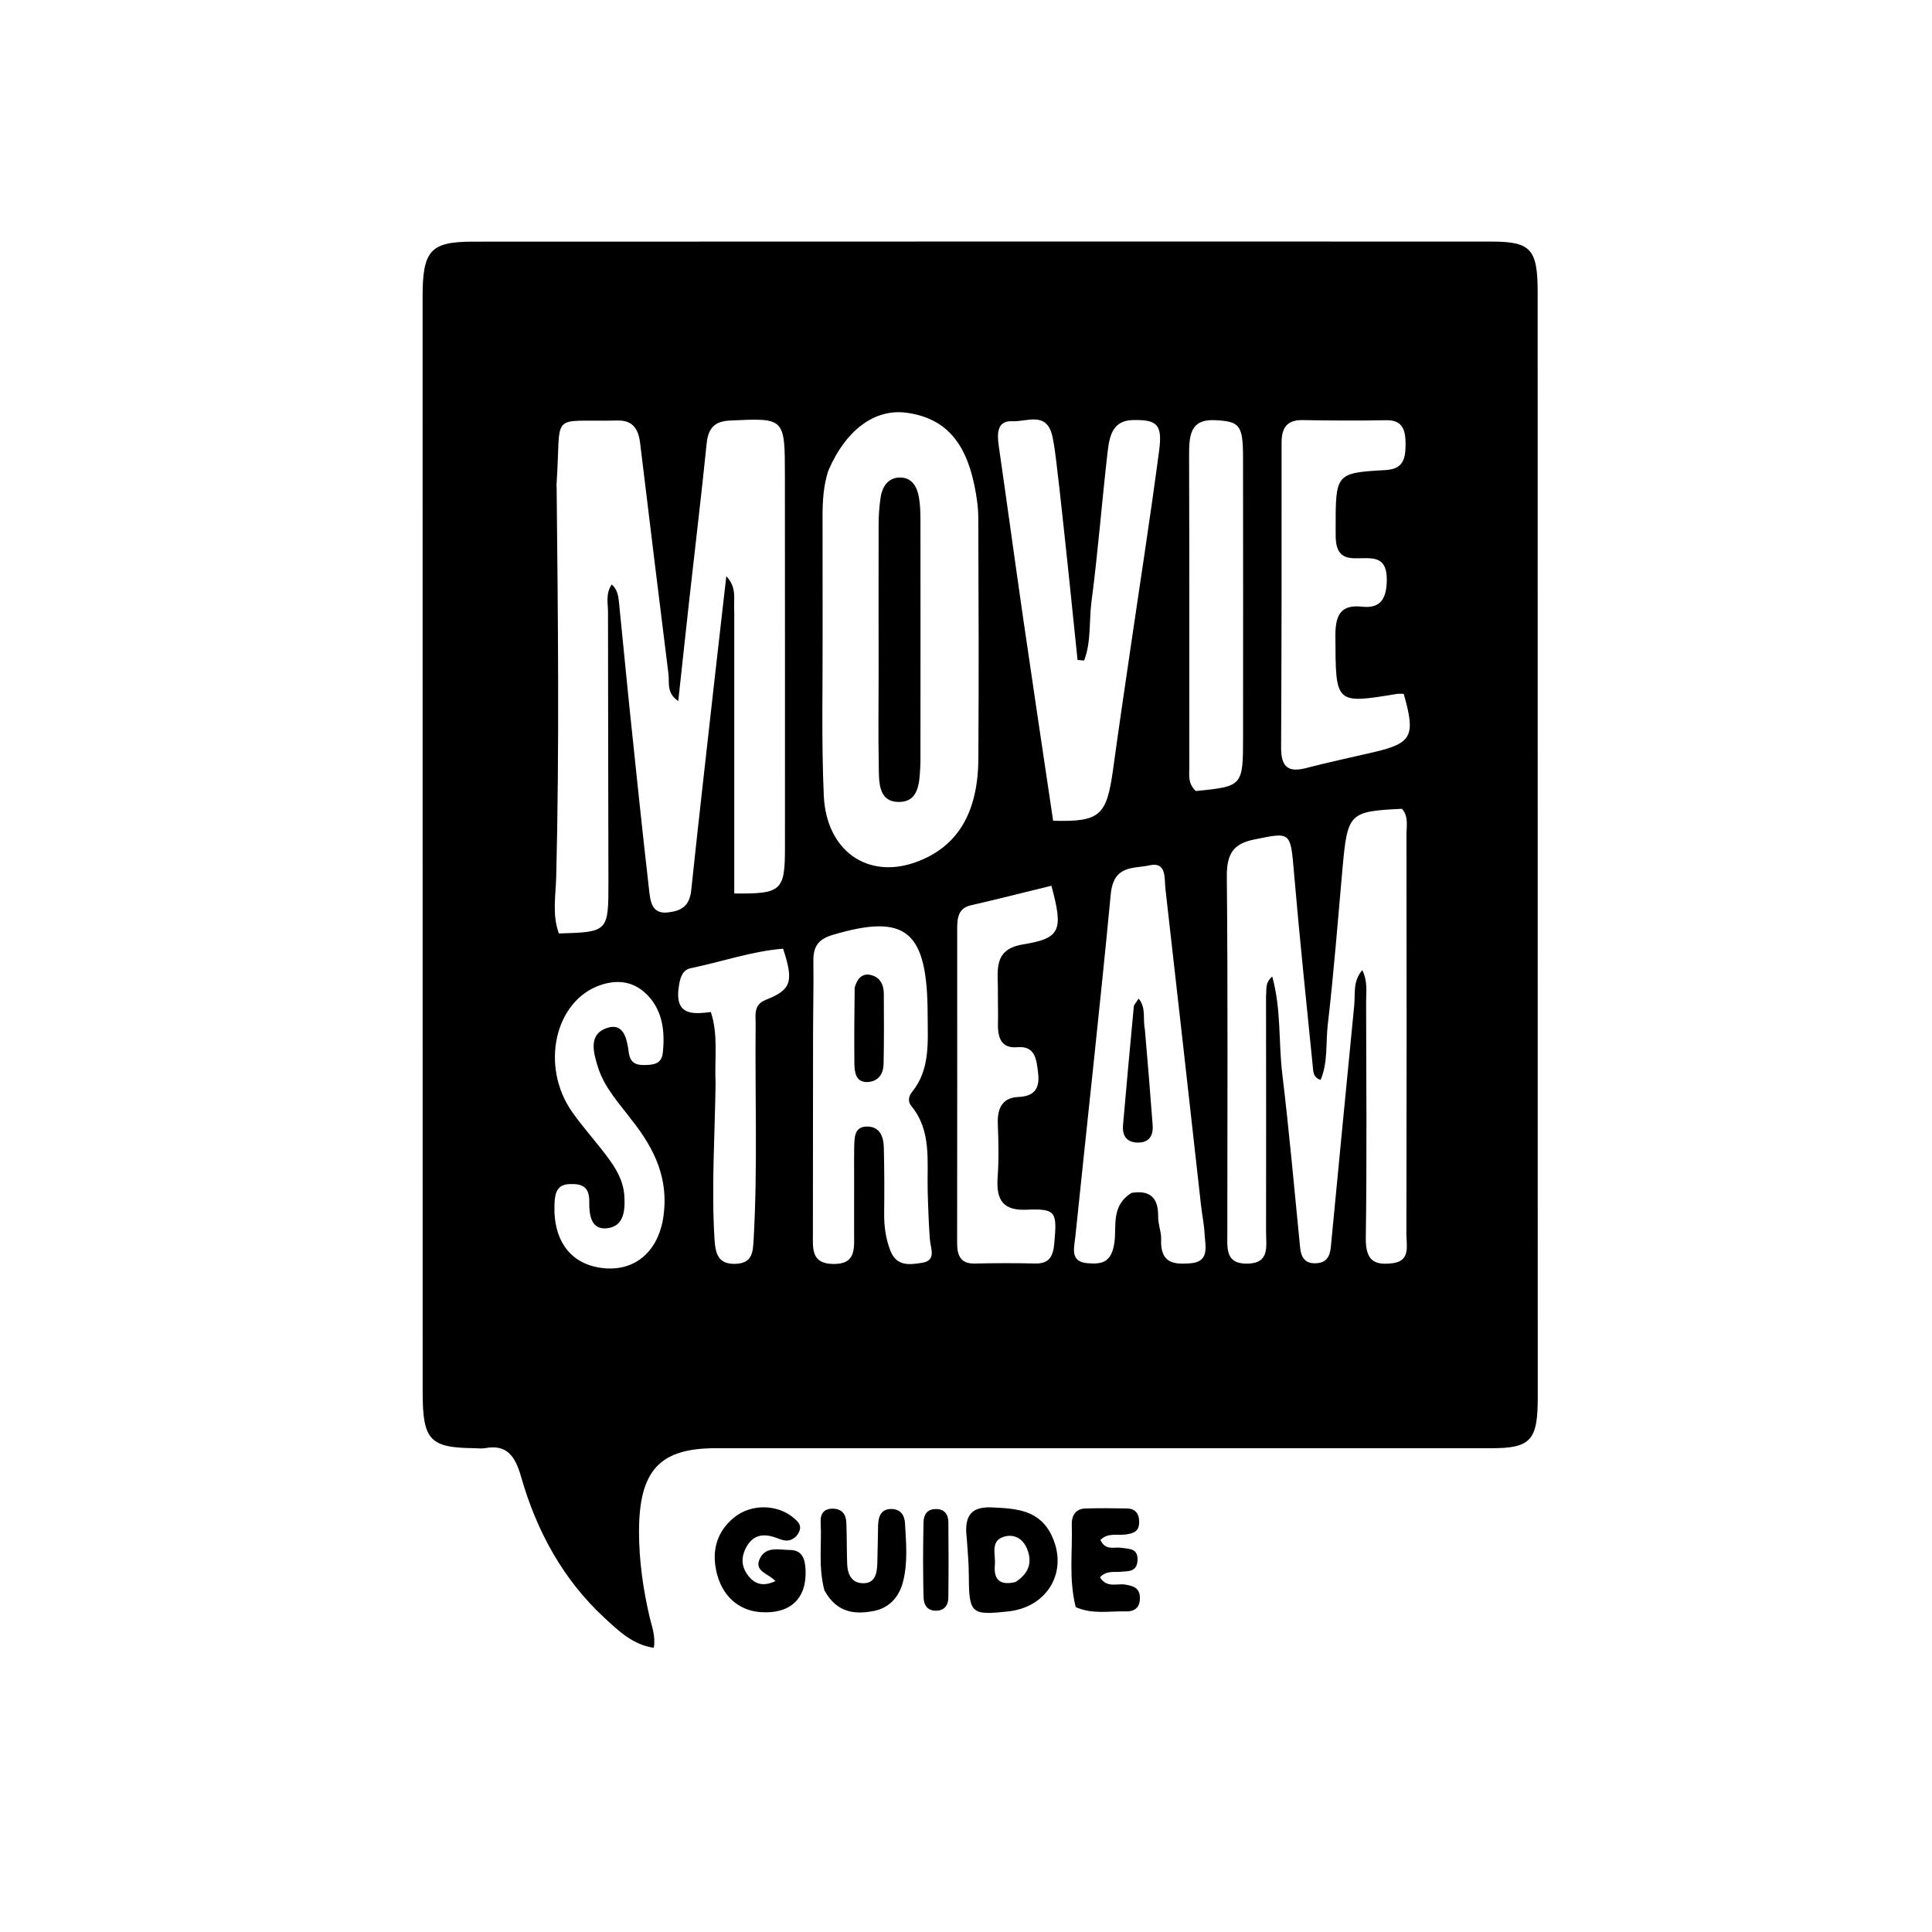 <svg width="61" height="61" viewBox="0 0 61 61" fill="none" xmlns="http://www.w3.org/2000/svg">
<path d="M35.773 7.625C39.6 7.626 43.355 7.625 47.109 7.628C48.335 7.63 48.549 7.869 48.549 9.224C48.551 20.863 48.551 32.502 48.552 44.141C48.552 45.475 48.325 45.725 47.097 45.725C38.93 45.726 30.763 45.727 22.595 45.725C20.834 45.725 20.177 46.419 20.176 48.363C20.176 49.272 20.305 50.172 20.51 51.055C20.58 51.357 20.704 51.651 20.644 52.027C19.988 51.936 19.527 51.491 19.075 51.072C17.792 49.884 16.945 48.359 16.45 46.618C16.259 45.946 15.982 45.603 15.326 45.722C15.207 45.744 15.083 45.725 14.961 45.724C13.569 45.709 13.345 45.467 13.345 43.957C13.344 32.425 13.343 20.893 13.343 9.361C13.343 7.911 13.592 7.631 14.927 7.63C21.851 7.626 28.775 7.626 35.773 7.625ZM23.183 19.34C23.183 22.298 23.183 25.256 23.183 28.21C24.682 28.226 24.784 28.126 24.784 26.749C24.786 22.842 24.784 18.934 24.782 15.027C24.781 13.182 24.779 13.198 23.064 13.277C22.584 13.299 22.364 13.483 22.31 14.015C22.146 15.634 21.951 17.249 21.771 18.866C21.652 19.935 21.538 21.005 21.415 22.133C21.035 21.881 21.14 21.555 21.106 21.283C20.804 18.85 20.504 16.417 20.21 13.983C20.153 13.511 19.952 13.266 19.494 13.277C17.296 13.331 17.734 12.938 17.571 15.314C17.569 15.34 17.575 15.367 17.575 15.394C17.617 19.487 17.663 23.58 17.562 27.674C17.547 28.27 17.427 28.891 17.647 29.473C19.204 29.427 19.212 29.422 19.21 27.841C19.207 25.005 19.197 22.168 19.197 19.331C19.197 19.05 19.115 18.749 19.314 18.453C19.492 18.607 19.523 18.817 19.544 19.022C19.656 20.11 19.756 21.198 19.869 22.286C20.071 24.222 20.271 26.158 20.493 28.091C20.533 28.442 20.567 28.868 21.085 28.809C21.495 28.762 21.769 28.626 21.824 28.111C22.062 25.857 22.32 23.605 22.572 21.353C22.686 20.339 22.803 19.326 22.932 18.193C23.277 18.562 23.156 18.897 23.183 19.34ZM39.973 31.449C39.998 31.261 39.927 31.039 40.169 30.832C40.456 31.872 40.365 32.896 40.484 33.888C40.704 35.714 40.867 37.548 41.048 39.379C41.083 39.735 41.23 39.908 41.569 39.884C41.873 39.863 41.989 39.686 42.019 39.373C42.262 36.825 42.51 34.277 42.759 31.729C42.793 31.377 42.707 30.988 43.012 30.63C43.189 30.994 43.132 31.315 43.133 31.621C43.138 34.109 43.159 36.598 43.123 39.086C43.113 39.826 43.414 39.952 43.968 39.884C44.543 39.814 44.404 39.331 44.405 38.964C44.414 34.763 44.413 30.562 44.407 26.362C44.407 26.083 44.479 25.771 44.264 25.537C42.598 25.616 42.546 25.669 42.388 27.413C42.239 29.061 42.115 30.712 41.922 32.353C41.855 32.927 41.933 33.544 41.696 34.097C41.491 34.026 41.47 33.89 41.458 33.759C41.255 31.715 41.037 29.672 40.862 27.625C40.744 26.24 40.776 26.266 39.591 26.508C38.951 26.639 38.728 26.944 38.735 27.684C38.771 31.43 38.751 35.176 38.751 38.922C38.751 39.407 38.68 39.907 39.38 39.898C40.1 39.89 39.974 39.349 39.974 38.89C39.98 36.455 39.974 34.02 39.973 31.449ZM26.147 14.875C26.001 15.337 25.97 15.814 25.971 16.298C25.974 17.528 25.97 18.758 25.973 19.988C25.978 21.699 25.934 23.412 26.01 25.12C26.087 26.859 27.385 27.763 28.895 27.229C30.205 26.767 30.878 25.699 30.89 23.963C30.907 21.424 30.898 18.883 30.888 16.343C30.886 16 30.833 15.651 30.763 15.315C30.471 13.904 29.802 13.196 28.633 13.033C27.643 12.895 26.715 13.543 26.147 14.875ZM33.447 15.395C33.378 14.866 33.339 14.33 33.235 13.81C33.065 12.965 32.428 13.322 31.974 13.299C31.485 13.274 31.474 13.664 31.535 14.085C31.802 15.929 32.051 17.776 32.319 19.619C32.624 21.722 32.941 23.823 33.251 25.914C34.733 25.954 34.943 25.761 35.147 24.27C35.316 23.029 35.501 21.791 35.682 20.552C35.989 18.445 36.319 16.34 36.598 14.228C36.709 13.387 36.523 13.248 35.765 13.263C35.114 13.277 35.026 13.79 34.968 14.295C34.788 15.857 34.669 17.428 34.463 18.985C34.381 19.601 34.458 20.268 34.229 20.855C34.16 20.849 34.091 20.843 34.022 20.837C33.841 19.069 33.659 17.302 33.447 15.395ZM35.73 37.663C36.261 37.58 36.58 37.762 36.567 38.422C36.563 38.658 36.67 38.897 36.661 39.132C36.632 39.893 37.065 39.925 37.576 39.888C38.208 39.842 38.053 39.347 38.032 38.941C38.016 38.649 37.955 38.361 37.922 38.069C37.548 34.734 37.178 31.399 36.797 28.065C36.758 27.732 36.844 27.198 36.291 27.322C35.791 27.435 35.16 27.295 35.07 28.235C34.727 31.842 34.324 35.442 33.952 39.046C33.916 39.395 33.773 39.838 34.329 39.883C34.78 39.92 35.097 39.878 35.187 39.223C35.258 38.712 35.073 38.064 35.73 37.663ZM26.968 37.132C26.968 36.838 26.963 36.543 26.97 36.249C26.978 35.925 26.96 35.56 27.393 35.569C27.765 35.576 27.895 35.869 27.905 36.218C27.923 36.913 27.924 37.61 27.916 38.305C27.911 38.714 27.966 39.107 28.109 39.481C28.31 40.006 28.742 39.928 29.117 39.87C29.58 39.798 29.377 39.41 29.357 39.11C29.323 38.604 29.302 38.097 29.29 37.59C29.267 36.664 29.42 35.701 28.772 34.918C28.661 34.784 28.683 34.616 28.794 34.48C29.376 33.769 29.291 32.896 29.289 32.042C29.285 29.385 28.614 28.83 26.297 29.516C25.869 29.642 25.674 29.853 25.681 30.338C25.692 31.114 25.672 31.89 25.671 32.666C25.668 34.753 25.666 36.841 25.666 38.928C25.666 39.412 25.602 39.894 26.298 39.908C27.044 39.924 26.967 39.408 26.967 38.896C26.968 38.36 26.968 37.825 26.968 37.132ZM42.172 16.857C42.172 16.803 42.171 16.749 42.171 16.696C42.169 14.953 42.168 14.931 43.743 14.842C44.287 14.811 44.378 14.52 44.379 14.02C44.38 13.534 44.258 13.259 43.764 13.268C42.886 13.284 42.008 13.279 41.13 13.264C40.674 13.257 40.463 13.461 40.464 13.976C40.467 17.187 40.465 20.398 40.449 23.61C40.446 24.26 40.719 24.385 41.234 24.251C41.945 24.066 42.663 23.915 43.377 23.748C44.584 23.464 44.7 23.24 44.321 21.908C44.252 21.908 44.178 21.898 44.108 21.909C42.148 22.231 42.172 22.231 42.163 20.076C42.159 19.372 42.367 19.087 43.003 19.155C43.553 19.215 43.78 18.948 43.786 18.314C43.792 17.612 43.417 17.616 42.975 17.625C42.576 17.633 42.152 17.664 42.172 16.857ZM31.506 31.349C31.522 30.687 31.316 29.978 32.302 29.818C33.499 29.624 33.573 29.367 33.197 27.966C32.351 28.173 31.502 28.389 30.649 28.585C30.269 28.672 30.222 28.965 30.222 29.306C30.222 32.622 30.225 35.938 30.22 39.255C30.219 39.682 30.363 39.903 30.776 39.894C31.41 39.88 32.044 39.878 32.677 39.893C33.065 39.902 33.241 39.741 33.283 39.297C33.382 38.257 33.352 38.156 32.412 38.195C31.7 38.224 31.443 37.925 31.499 37.166C31.54 36.608 31.526 36.042 31.504 35.482C31.484 34.959 31.673 34.655 32.157 34.635C32.607 34.615 32.839 34.419 32.778 33.891C32.727 33.446 32.686 33.015 32.121 33.064C31.619 33.107 31.496 32.774 31.509 32.306C31.516 32.039 31.507 31.771 31.506 31.349ZM37.755 24.976C39.245 24.826 39.247 24.826 39.248 23.243C39.25 20.308 39.251 17.372 39.247 14.436C39.246 13.408 39.131 13.308 38.374 13.267C37.575 13.223 37.542 13.746 37.544 14.396C37.555 17.678 37.548 20.961 37.551 24.244C37.552 24.477 37.497 24.728 37.755 24.976ZM19.954 35.373C19.553 34.838 19.083 34.352 18.873 33.674C18.727 33.204 18.584 32.653 19.16 32.458C19.688 32.279 19.795 32.787 19.852 33.228C19.898 33.587 20.114 33.635 20.38 33.626C20.634 33.618 20.887 33.598 20.927 33.24C20.999 32.577 20.921 31.936 20.472 31.45C20.06 31.004 19.547 30.909 18.981 31.095C17.517 31.574 17.038 33.669 18.079 35.13C18.424 35.614 18.822 36.052 19.178 36.528C19.441 36.881 19.676 37.263 19.711 37.738C19.746 38.221 19.7 38.725 19.162 38.781C18.666 38.833 18.598 38.368 18.605 37.944C18.614 37.456 18.359 37.373 17.991 37.385C17.596 37.398 17.521 37.647 17.507 38.017C17.46 39.182 18.024 39.933 19.053 40.04C20.059 40.145 20.797 39.504 20.95 38.388C21.108 37.235 20.689 36.3 19.954 35.373ZM22.593 34.219C22.571 35.848 22.461 37.476 22.558 39.107C22.587 39.582 22.671 39.926 23.229 39.903C23.769 39.882 23.773 39.521 23.797 39.095C23.922 36.85 23.836 34.604 23.858 32.358C23.861 32.047 23.783 31.725 24.176 31.57C24.988 31.251 25.067 30.995 24.725 29.954C23.737 30.032 22.785 30.369 21.81 30.569C21.564 30.62 21.485 30.834 21.44 31.098C21.273 32.073 21.863 32.026 22.444 31.953C22.682 32.679 22.558 33.379 22.593 34.219Z" fill="currentColor"/>
<path d="M30.525 48.574C30.424 47.791 30.72 47.562 31.348 47.595C32.099 47.634 32.837 47.668 33.222 48.519C33.728 49.638 33.063 50.746 31.835 50.878C30.643 51.006 30.593 50.953 30.588 49.68C30.587 49.335 30.55 48.99 30.525 48.574ZM32.062 49.95C32.451 49.704 32.622 49.355 32.421 48.885C32.281 48.557 31.995 48.426 31.689 48.522C31.258 48.659 31.44 49.09 31.412 49.404C31.373 49.824 31.52 50.08 32.062 49.95Z" fill="currentColor"/>
<path d="M25.136 48.51C24.895 48.731 24.699 48.622 24.486 48.546C24.141 48.424 23.804 48.436 23.581 48.818C23.425 49.083 23.388 49.373 23.555 49.648C23.769 50 24.059 50.122 24.483 49.92C24.276 49.682 23.774 49.616 24.004 49.185C24.202 48.814 24.613 48.936 24.945 48.939C25.316 48.942 25.419 49.198 25.435 49.575C25.471 50.47 24.955 50.966 24.016 50.901C23.31 50.852 22.785 50.377 22.617 49.609C22.465 48.916 22.657 48.339 23.176 47.914C23.704 47.481 24.512 47.49 25.026 47.9C25.22 48.055 25.386 48.203 25.136 48.51Z" fill="currentColor"/>
<path d="M26.03 50.214C25.832 49.468 25.949 48.769 25.911 48.078C25.894 47.781 26.026 47.628 26.302 47.634C26.568 47.639 26.711 47.795 26.722 48.078C26.739 48.505 26.734 48.934 26.747 49.361C26.758 49.728 26.902 49.993 27.269 49.988C27.625 49.982 27.69 49.685 27.7 49.37C27.713 48.969 27.714 48.568 27.724 48.167C27.732 47.865 27.827 47.64 28.147 47.644C28.413 47.647 28.558 47.818 28.574 48.09C28.609 48.703 28.666 49.322 28.516 49.925C28.39 50.435 28.064 50.769 27.603 50.861C27.006 50.98 26.426 50.936 26.03 50.214Z" fill="currentColor"/>
<path d="M33.965 50.743C33.739 49.849 33.867 48.995 33.84 48.147C33.83 47.832 33.977 47.636 34.271 47.628C34.707 47.616 35.144 47.618 35.581 47.627C35.844 47.632 35.979 47.792 35.967 48.087C35.955 48.369 35.769 48.412 35.565 48.446C35.295 48.491 34.99 48.377 34.744 48.621C34.908 48.974 35.183 48.834 35.403 48.87C35.64 48.909 35.933 48.871 35.916 49.264C35.898 49.642 35.609 49.606 35.37 49.627C35.162 49.645 34.935 49.583 34.73 49.801C34.949 50.15 35.266 49.989 35.521 50.03C35.786 50.074 36.01 50.136 35.99 50.496C35.973 50.807 35.765 50.887 35.529 50.878C35.023 50.861 34.511 50.98 33.965 50.743Z" fill="currentColor"/>
<path d="M29.145 49.249C29.149 48.8 29.148 48.429 29.159 48.059C29.166 47.814 29.278 47.661 29.513 47.647C29.776 47.632 29.939 47.768 29.943 48.057C29.952 48.851 29.952 49.646 29.942 50.441C29.938 50.728 29.776 50.869 29.514 50.854C29.278 50.841 29.169 50.679 29.161 50.439C29.148 50.068 29.15 49.697 29.145 49.249Z" fill="currentColor"/>
<path d="M27.741 21.305C27.741 19.676 27.736 18.126 27.741 16.577C27.742 16.285 27.76 15.989 27.805 15.702C27.866 15.318 28.077 15.062 28.451 15.078C28.796 15.092 28.959 15.369 29.015 15.709C29.055 15.943 29.062 16.186 29.062 16.425C29.065 18.91 29.063 21.394 29.062 23.878C29.062 23.958 29.064 24.038 29.06 24.118C29.032 24.659 29.041 25.318 28.384 25.32C27.696 25.322 27.756 24.633 27.745 24.11C27.727 23.202 27.741 22.294 27.741 21.305Z" fill="currentColor"/>
<path d="M36.148 32.502C36.238 33.553 36.32 34.535 36.393 35.518C36.42 35.875 36.265 36.078 35.927 36.075C35.599 36.072 35.426 35.89 35.458 35.522C35.567 34.275 35.68 33.028 35.798 31.782C35.805 31.716 35.872 31.657 35.95 31.53C36.195 31.819 36.076 32.154 36.148 32.502Z" fill="currentColor"/>
<path d="M26.985 31.185C27.092 30.803 27.299 30.71 27.567 30.806C27.801 30.89 27.903 31.109 27.905 31.365C27.91 32.108 27.914 32.852 27.898 33.595C27.891 33.928 27.713 34.147 27.399 34.163C27.022 34.181 26.979 33.869 26.976 33.566C26.968 32.796 26.974 32.026 26.985 31.185Z" fill="currentColor"/>
</svg>
